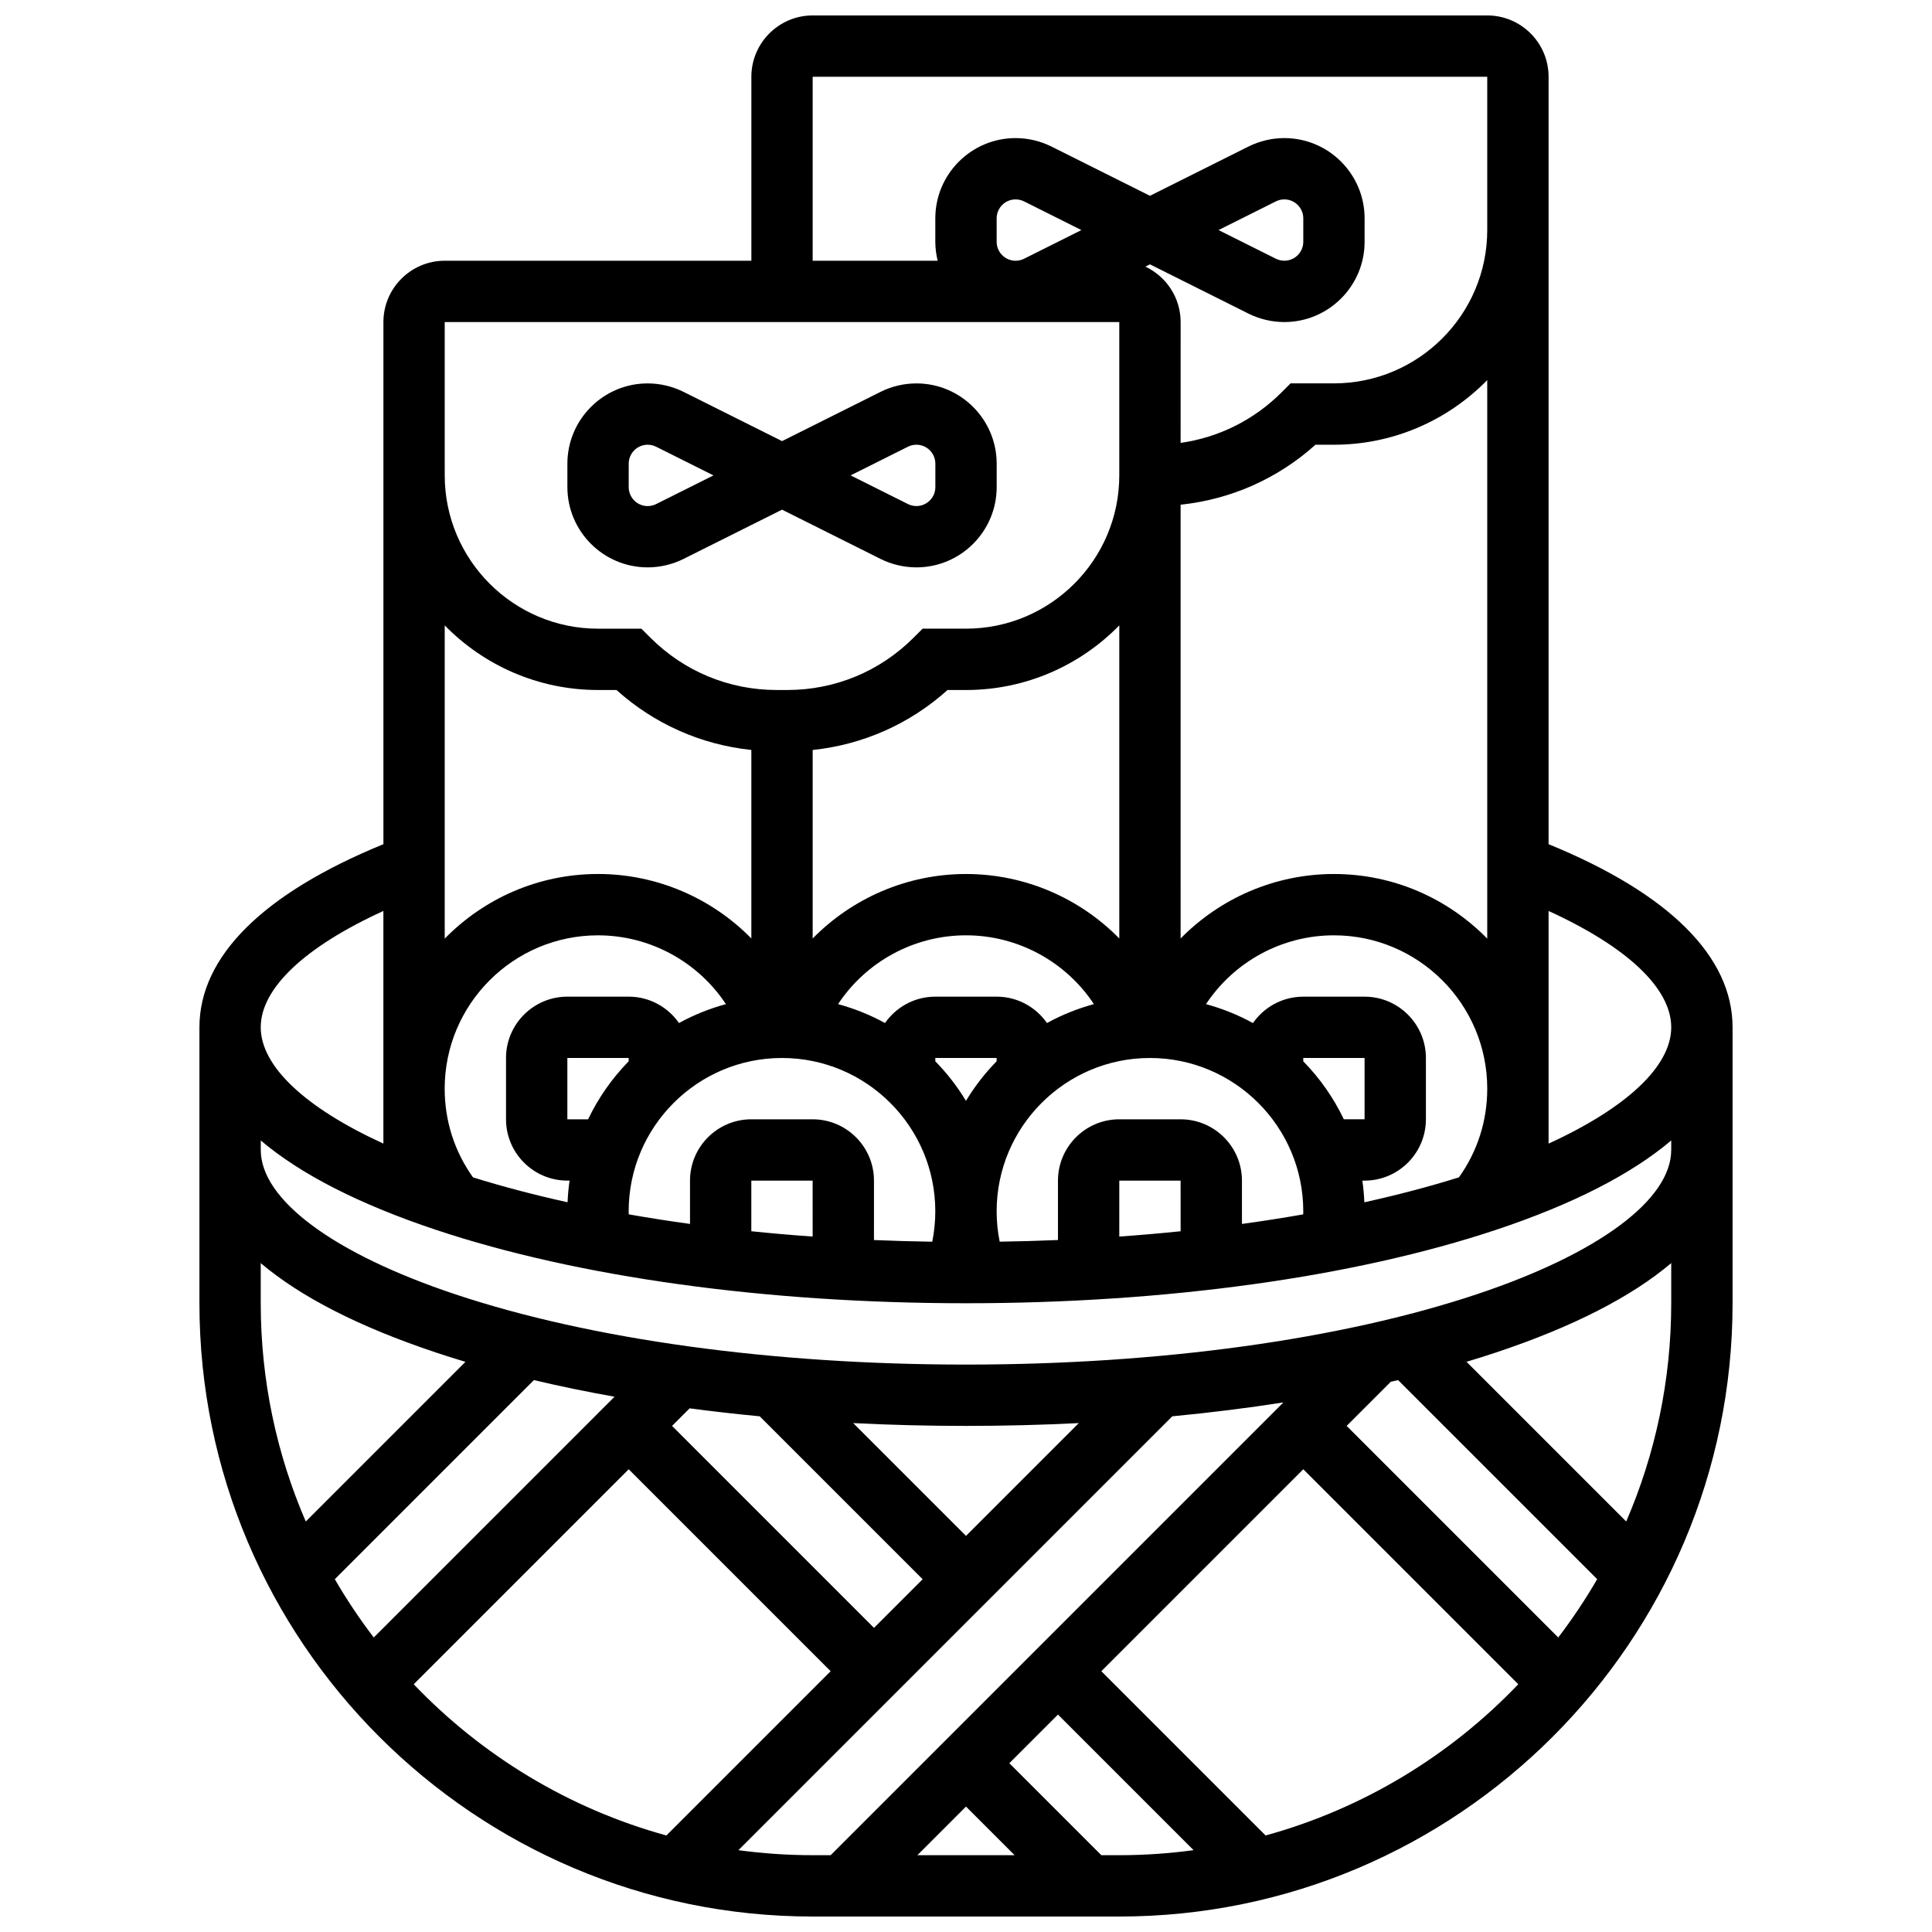 <?xml version="1.0" encoding="UTF-8"?>
<!-- Uploaded to: ICON Repo, www.svgrepo.com, Generator: ICON Repo Mixer Tools -->
<svg width="800px" height="800px" version="1.1" viewBox="144 144 512 512" xmlns="http://www.w3.org/2000/svg">
 <defs>
  <clipPath id="a">
   <path d="m196 148.09h408v503.81h-408z"/>
  </clipPath>
 </defs>
 <g clip-path="url(#a)">
  <path d="m554.39 367.72v-203.38c0-8.961-7.293-16.25-16.25-16.25h-178.77c-8.961 0-16.25 7.293-16.25 16.25v48.754l-81.262 0.004c-8.961 0-16.25 7.293-16.25 16.25v138.37c-31.922 13.062-48.758 29.777-48.758 48.531v73.133c0 89.613 72.906 162.52 162.52 162.52h81.258c89.613 0 162.52-72.906 162.52-162.52v-73.133c0.004-18.754-16.832-35.469-48.754-48.527zm32.504 48.527c0 10.34-11.84 21.359-32.504 30.824v-61.652c20.805 9.504 32.504 20.477 32.504 30.828zm-130.02 24.379h-16.25c-8.961 0-16.25 7.293-16.25 16.25v15.742c-5.106 0.215-10.258 0.359-15.449 0.438-0.531-2.633-0.805-5.324-0.805-8.051 0-22.402 18.227-40.629 40.629-40.629s40.629 18.227 40.629 40.629c0 0.27-0.012 0.543-0.016 0.816-5.293 0.93-10.707 1.777-16.234 2.535v-11.48c0-8.961-7.293-16.25-16.254-16.25zm0.004 29.668c-5.34 0.547-10.762 1.02-16.258 1.41l0.004-14.828h16.25zm-113.77 0v-13.418h16.25l0.004 14.824c-5.492-0.387-10.914-0.859-16.254-1.406zm16.25-29.668h-16.25c-8.961 0-16.25 7.293-16.25 16.25v11.477c-5.527-0.758-10.945-1.605-16.234-2.535-0.008-0.27-0.02-0.543-0.02-0.812 0-22.402 18.227-40.629 40.629-40.629 22.402 0 40.629 18.227 40.629 40.629 0 2.727-0.273 5.422-0.805 8.059-5.191-0.078-10.344-0.223-15.449-0.438l0.004-15.75c0-8.961-7.293-16.25-16.254-16.25zm-90.012 15.387c-4.91-6.883-7.5-14.961-7.5-23.512 0-22.402 18.227-40.629 40.629-40.629 13.836 0 26.496 7.043 33.902 18.23-4.375 1.184-8.547 2.875-12.441 5.012-2.934-4.223-7.812-6.992-13.332-6.992h-16.254c-8.961 0-16.25 7.293-16.25 16.25v16.25c0 8.961 7.293 16.25 16.25 16.25h0.59c-0.27 1.887-0.449 3.801-0.527 5.738-8.824-1.941-17.207-4.148-25.066-6.598zm122.52-30.762v-0.879h16.25v0.875c-3.098 3.164-5.828 6.68-8.125 10.492-2.293-3.812-5.027-7.328-8.125-10.488zm29.59-10.137c-2.938-4.223-7.816-6.992-13.336-6.992h-16.25c-5.519 0-10.398 2.773-13.336 6.992-3.891-2.137-8.062-3.828-12.441-5.012 7.402-11.188 20.062-18.234 33.902-18.234 13.836 0 26.496 7.043 33.902 18.23-4.379 1.188-8.547 2.875-12.441 5.016zm-21.461-39.496c-15.609 0-30.145 6.406-40.629 17.09v-49.957c13.309-1.391 25.727-6.887 35.738-15.887l4.891-0.004c15.906 0 30.297-6.57 40.629-17.129v82.973c-10.484-10.68-25.023-17.086-40.629-17.086zm-100.14 65.008h-5.5v-16.25h16.25v0.875c-4.375 4.473-8.027 9.66-10.75 15.375zm189.52-15.375v-0.879h16.25v16.25h-5.5c-2.719-5.711-6.371-10.898-10.75-15.371zm16.191 37.367c-0.082-1.938-0.258-3.856-0.527-5.738l0.59-0.004c8.961 0 16.25-7.293 16.25-16.25v-16.25c0-8.961-7.293-16.25-16.25-16.25h-16.25c-5.519 0-10.398 2.773-13.336 6.992-3.891-2.137-8.062-3.828-12.441-5.012 7.402-11.191 20.062-18.238 33.902-18.238 22.402 0 40.629 18.227 40.629 40.629 0 8.551-2.59 16.629-7.5 23.512-7.859 2.453-16.238 4.66-25.066 6.609zm32.566-69.871c-10.332-10.559-24.727-17.129-40.629-17.129-15.609 0-30.145 6.406-40.629 17.09l-0.004-114.96c13.309-1.391 25.727-6.887 35.738-15.887l4.894-0.004c15.906 0 30.297-6.57 40.629-17.129zm-178.77-228.41h178.77v40.629c0 22.402-18.227 40.629-40.629 40.629h-11.492l-2.379 2.379c-7.34 7.336-16.66 11.965-26.758 13.395l0.004-32.023c0-6.488-3.828-12.082-9.34-14.688l1.211-0.605 26.094 13.047c2.938 1.469 6.231 2.246 9.516 2.246 11.73 0 21.273-9.543 21.273-21.273v-6.207c0-11.73-9.543-21.273-21.273-21.273-3.285 0-6.574 0.777-9.512 2.246l-26.098 13.047-26.094-13.047c-2.938-1.469-6.231-2.246-9.516-2.246-11.727 0-21.273 9.543-21.273 21.273v6.207c0 1.734 0.23 3.41 0.625 5.023h-33.129zm48.758 43.734v-6.207c0-2.769 2.254-5.023 5.023-5.023 0.773 0 1.551 0.184 2.246 0.531l15.188 7.598-15.191 7.598c-0.691 0.348-1.469 0.531-2.246 0.531-2.766-0.004-5.019-2.258-5.019-5.027zm58.801-3.102 15.191-7.598c0.691-0.348 1.469-0.531 2.246-0.531 2.769 0 5.023 2.254 5.023 5.023v6.207c0 2.769-2.254 5.023-5.023 5.023-0.773 0-1.551-0.184-2.246-0.531zm-205.07 24.375h178.77v40.629c0 22.402-18.227 40.629-40.629 40.629h-11.492l-2.379 2.379c-8.941 8.949-20.836 13.875-33.488 13.875h-2.789c-12.652 0-24.543-4.926-33.488-13.871l-2.379-2.379h-11.492c-22.402 0-40.629-18.227-40.629-40.629zm40.633 97.512h4.891c10.016 9.004 22.43 14.496 35.738 15.887v49.957c-10.484-10.68-25.023-17.086-40.629-17.086-15.906 0-30.297 6.57-40.629 17.129v-83.008c10.328 10.555 24.723 17.121 40.629 17.121zm-56.883 58.555v61.652c-20.664-9.461-32.504-20.48-32.504-30.82 0-10.352 11.699-21.324 32.504-30.832zm-32.504 93.332c10.539 8.934 26.105 16.906 46.426 23.684 2.551 0.852 5.164 1.672 7.824 2.473l-42.316 42.312c-7.672-17.746-11.934-37.301-11.934-57.836zm186.9 72.277-29.887-29.887c9.809 0.496 19.789 0.746 29.887 0.746 10.094 0 20.078-0.254 29.887-0.746zm-54.668-31.684 43.176 43.176-12.887 12.887-53.516-53.52 4.656-4.656c6.074 0.805 12.273 1.512 18.57 2.113zm-102.28 58.613c-3.754-4.918-7.207-10.074-10.32-15.449l52.762-52.762c6.867 1.625 14 3.098 21.363 4.406zm10.59 12.398 56.973-56.977 53.516 53.516-43.531 43.531c-25.883-7.121-48.918-21.188-66.957-40.07zm86.047 43.969 114.98-114.98c10.105-0.965 19.949-2.195 29.453-3.684l-119.99 119.99h-4.762c-6.672 0-13.242-0.461-19.68-1.328zm172.88-124.13c0.648-0.148 1.297-0.297 1.938-0.449l52.762 52.762c-3.117 5.375-6.57 10.535-10.32 15.449l-56.07-56.07zm-112.57 112.57 12.887 12.887h-25.773zm35.867 12.887-24.379-24.379 12.887-12.887 35.934 35.934c-6.438 0.871-13.004 1.332-19.68 1.332zm43.531-5.227-43.531-43.531 53.516-53.516 56.973 56.973c-18.039 18.887-41.074 32.953-66.957 40.074zm95.566-83.207-42.32-42.32c2.66-0.797 5.273-1.621 7.824-2.473 20.32-6.773 35.887-14.75 46.426-23.684v10.641c0 20.535-4.262 40.09-11.93 57.836zm-39.633-60.207c-36.027 12.012-84.09 18.625-135.33 18.625s-99.305-6.613-135.33-18.621c-32.289-10.766-51.566-25.066-51.566-38.262v-2.508c10.539 8.934 26.105 16.906 46.426 23.684 37.641 12.543 87.527 19.453 140.47 19.453 52.941 0 102.83-6.91 140.47-19.457 20.32-6.773 35.887-14.75 46.426-23.684l-0.004 2.512c0 13.195-19.277 27.496-51.562 38.258z"/>
 </g>
 <path d="m315.64 294.36c3.285 0 6.574-0.777 9.512-2.246l26.094-13.047 26.094 13.047c2.938 1.469 6.231 2.246 9.516 2.246 11.73 0 21.273-9.543 21.273-21.273v-6.207c0-11.73-9.543-21.273-21.273-21.273-3.285 0-6.574 0.777-9.512 2.246l-26.098 13.047-26.094-13.047c-2.938-1.469-6.231-2.246-9.516-2.246-11.727 0-21.273 9.543-21.273 21.273v6.207c0 11.73 9.547 21.273 21.277 21.273zm68.969-31.973c0.691-0.348 1.469-0.531 2.246-0.531 2.769 0 5.023 2.254 5.023 5.023v6.207c0 2.769-2.254 5.023-5.023 5.023-0.773 0-1.551-0.184-2.246-0.531l-15.191-7.594zm-73.992 4.492c0-2.769 2.254-5.023 5.023-5.023 0.773 0 1.551 0.184 2.246 0.531l15.188 7.598-15.191 7.598c-0.691 0.348-1.469 0.531-2.246 0.531-2.769 0-5.023-2.254-5.023-5.023z"/>
</svg>